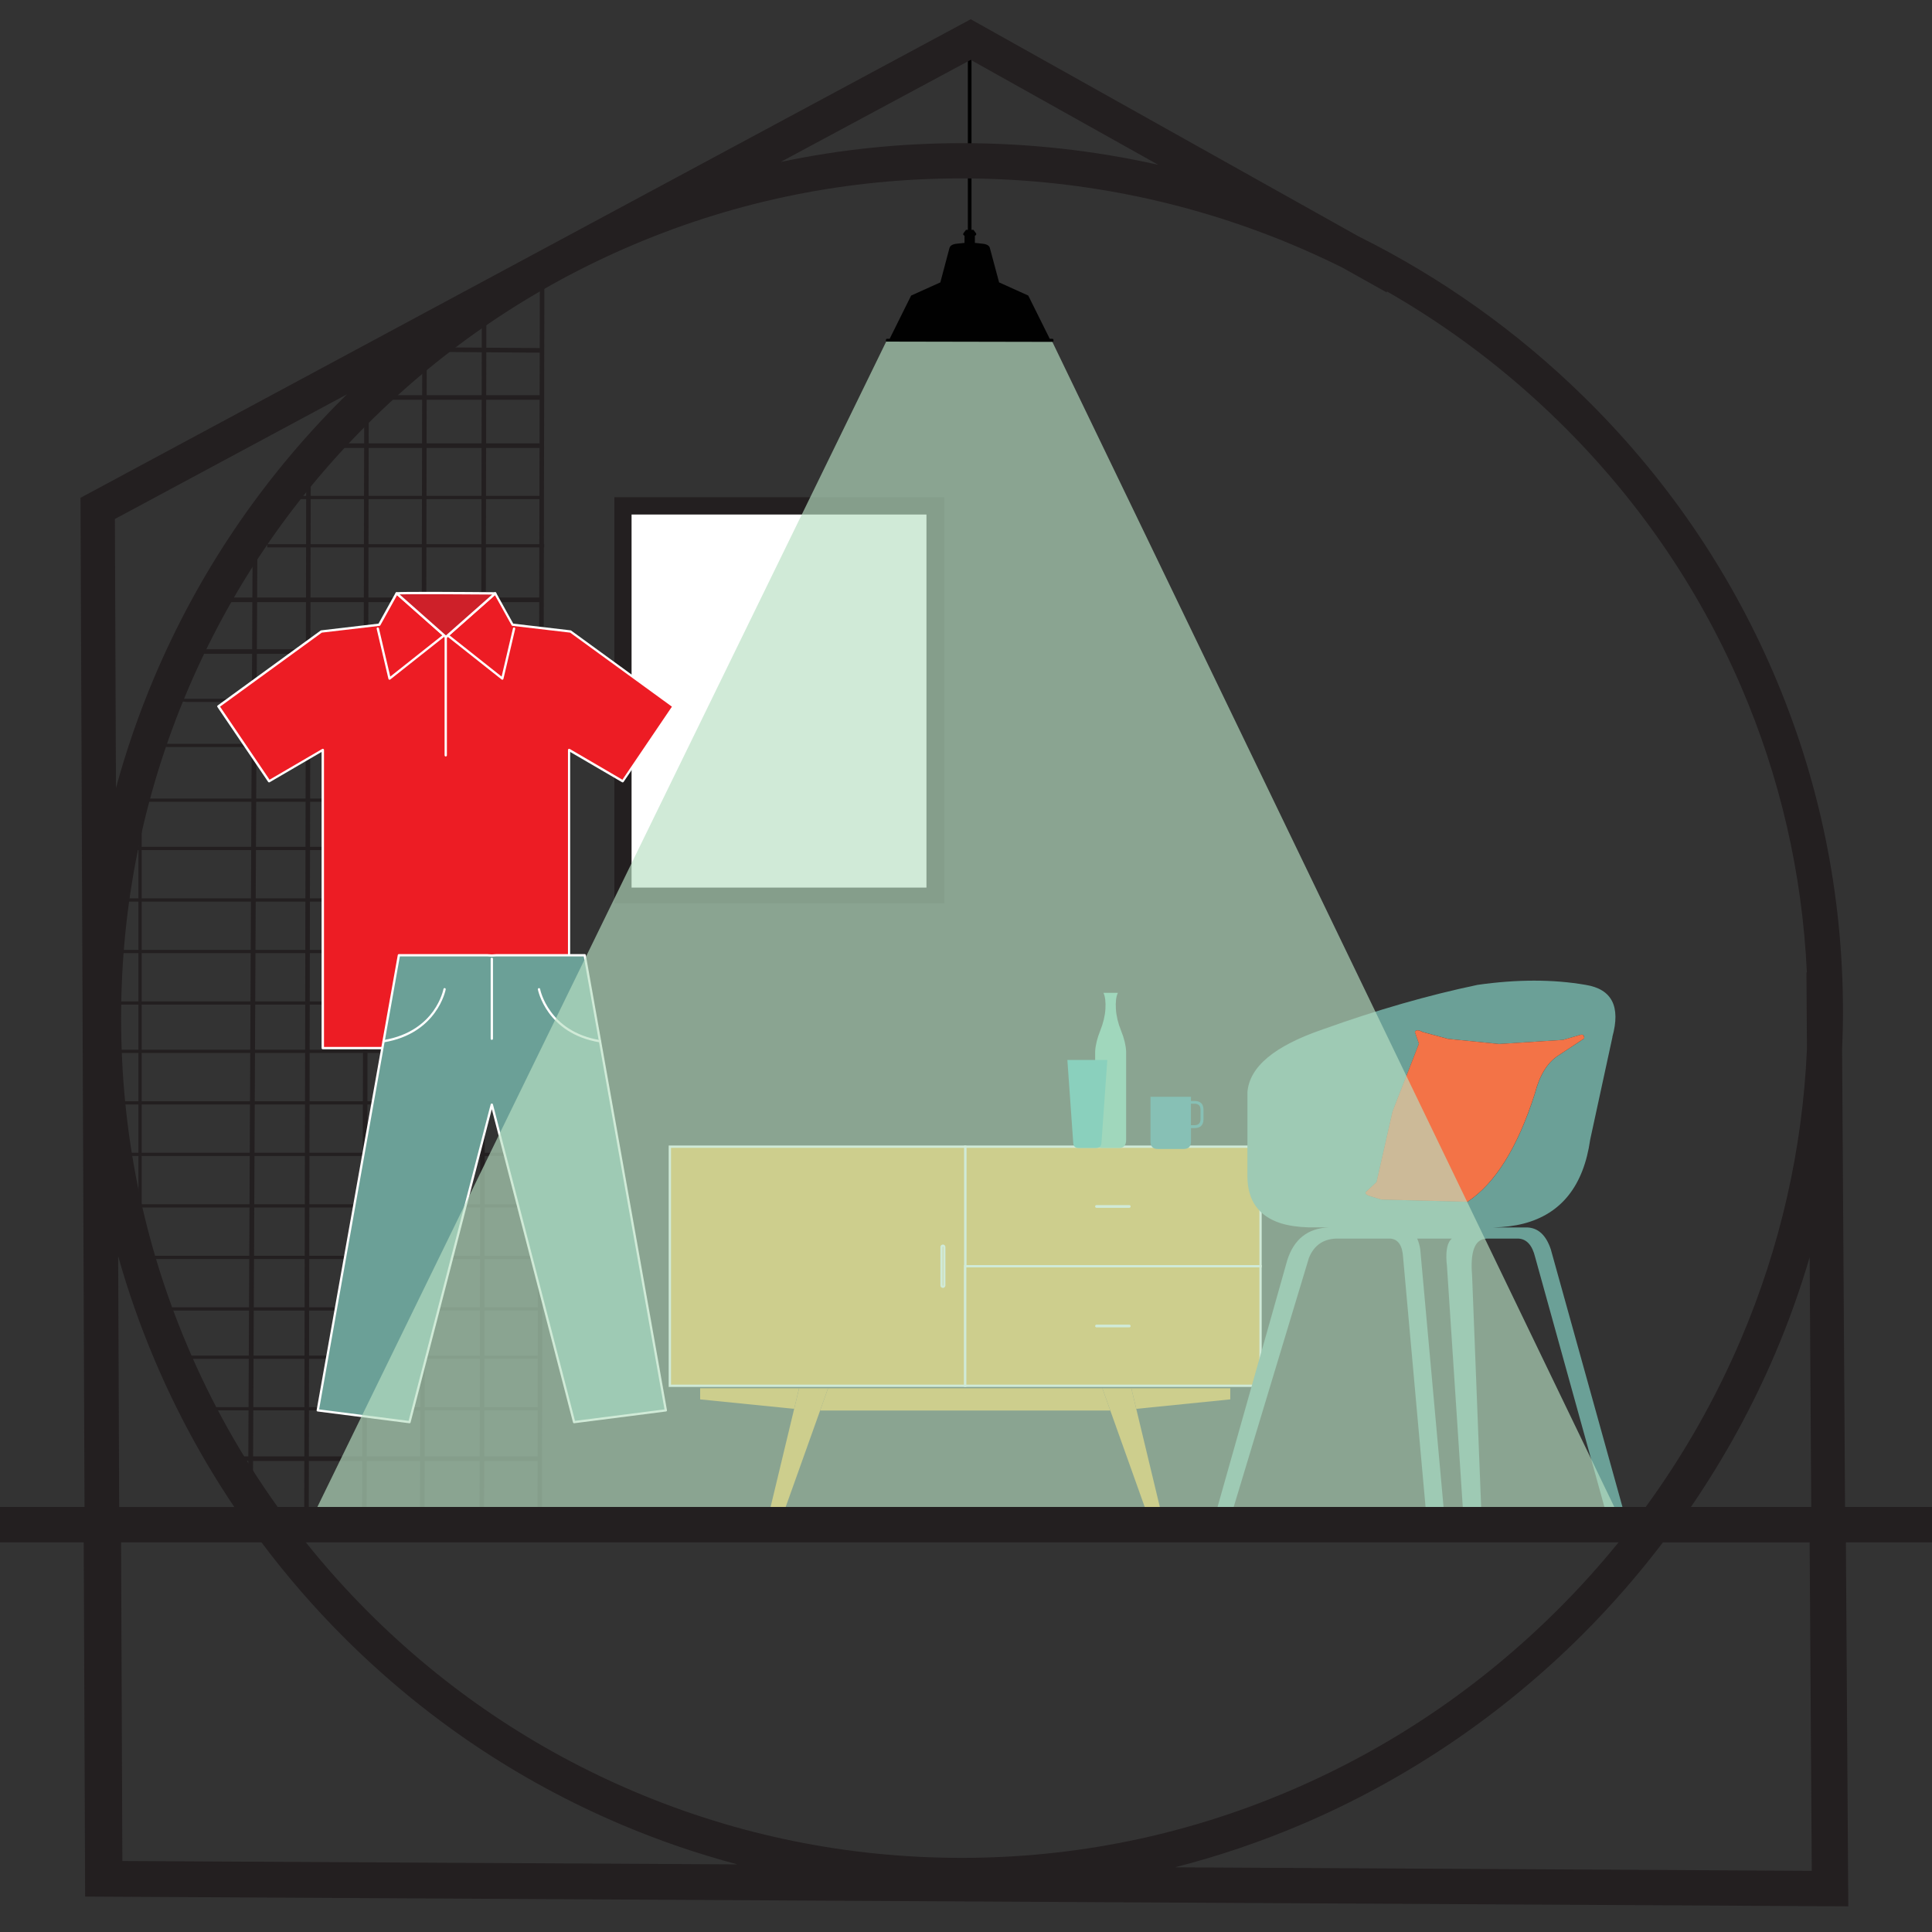 <?xml version="1.0" encoding="UTF-8"?>
<svg xmlns="http://www.w3.org/2000/svg" viewBox="0 0 600 600">
  <rect x="0" y="0" width="600" height="600" fill="#333333" stroke="none"/>
  <defs>
    <style>
      .cls-1, .cls-2 {
        fill: #fff;
      }

      .cls-1, .cls-3 {
        fill-rule: evenodd;
      }

      .cls-4 {
        fill: #010101;
      }

      .cls-5 {
        fill: #231f20;
      }

      .cls-6 {
        fill: #2a849b;
      }

      .cls-7 {
        fill: #ce2029;
      }

      .cls-8 {
        isolation: isolate;
      }

      .cls-9 {
        fill: #ed1c24;
      }

      .cls-10, .cls-3 {
        fill: #f5ac26;
      }

      .cls-11 {
        fill: #f37347;
      }

      .cls-12 {
        fill: #b8dfc2;
        mix-blend-mode: multiply;
        opacity: .66;
      }

      .cls-13 {
        fill: #32b4b2;
      }

      .cls-14 {
        fill: #72c8b0;
      }

      .cls-15 {
        fill: #6ba097;
      }
    </style>
  </defs>
  <g class="cls-8">
    <g id="BUILD">
      <rect class="cls-5" x="-71.89" y="310.03" width="334.78" height="1.41" transform="translate(-215.43 405.62) rotate(-89.89)"/>
      <rect class="cls-5" x="-71.42" y="292.37" width="369.85" height="1.41" transform="translate(-179.8 406) rotate(-89.89)"/>
      <g>
        <rect class="cls-5" x="-57.5" y="288.29" width="378" height="1.41" transform="translate(-157.76 419.93) rotate(-89.89)"/>
        <line class="cls-5" x1="131.5" y1="100" x2="130.91" y2="478"/>
      </g>
      <g>
        <line class="cls-5" x1="150" y1="90.76" x2="149.41" y2="478"/>
        <rect class="cls-5" x="-43.62" y="283.67" width="387.24" height="1.41" transform="translate(-134.68 433.82) rotate(-89.89)"/>
      </g>
      <rect class="cls-5" x="43" y="232" width="1" height="164"/>
      <rect class="cls-5" x="190.79" y="154.43" width="102.51" height="126.1"/>
      <rect class="cls-5" x="32" y="237" width="4" height="162"/>
      <rect class="cls-2" x="196.14" y="159.79" width="91.58" height="115.86"/>
      <g>
        <line class="cls-5" x1="79" y1="166" x2="77.54" y2="467"/>
        <rect class="cls-5" x="-71.5" y="316.26" width="300" height="1.48" transform="translate(-238.87 394.01) rotate(-89.73)"/>
      </g>
      <g>
        <line class="cls-5" x1="168" y1="83" x2="167.41" y2="478"/>
        <rect class="cls-5" x="-29.5" y="279.79" width="395" height="1.41" transform="translate(-112.83 447.95) rotate(-89.89)"/>
      </g>
      <rect class="cls-5" x="116.15" y="122.73" width="51.94" height="1.43"/>
      <rect class="cls-5" x="106.77" y="137.69" width="60.89" height="1.43"/>
      <rect class="cls-5" x="92" y="154" width="76" height="1"/>
      <rect class="cls-5" x="83" y="169" width="86" height="1"/>
      <rect class="cls-5" x="65.59" y="185.57" width="102.43" height="1.43"/>
      <rect class="cls-5" x="62.73" y="201.63" width="105.69" height="1.43"/>
      <polygon class="cls-5" points="168 218 58 218 48 217 158 217 168 218"/>
      <polygon class="cls-5" points="167 232 52 232 42 231 157 231 167 232"/>
      <rect class="cls-5" x="38" y="248" width="120" height="1"/>
      <rect class="cls-5" x="33" y="263" width="125" height="1"/>
      <rect class="cls-5" x="38" y="279" width="130" height="1"/>
      <rect class="cls-5" x="34.99" y="295" width="133.01" height="1"/>
      <rect class="cls-5" x="32" y="311" width="136" height="1"/>
      <rect class="cls-5" x="37" y="326" width="130" height="1"/>
      <rect class="cls-5" x="38" y="342" width="130" height="1"/>
      <rect class="cls-5" x="37" y="358" width="131" height="1"/>
      <rect class="cls-5" x="43" y="374" width="125" height="1"/>
      <rect class="cls-5" x="45" y="390" width="123" height="1"/>
      <rect class="cls-5" x="51" y="406" width="117" height="1"/>
      <rect class="cls-5" x="53" y="421" width="114" height="1"/>
      <rect class="cls-5" x="60" y="437" width="108" height="1"/>
      <rect class="cls-5" x="72.75" y="452.29" width="95.48" height="1.43"/>
      <rect class="cls-5" x="80.87" y="468.67" width="86.94" height="1.43"/>
      <rect class="cls-5" x="148.3" y="89.7" width="1.43" height="37.97" transform="translate(39.23 256.89) rotate(-89.58)"/>
      <g>
        <g>
          <polygon class="cls-9" points="177.19 196.12 159.19 194.01 153.79 184.28 138.49 197.81 123.19 184.28 117.79 194.01 99.78 196.12 67.83 219.37 83.58 242.63 100.23 232.9 100.23 325.49 138.49 325.49 176.74 325.49 176.74 232.9 193.4 242.63 209.15 219.37 177.19 196.12"/>
          <path class="cls-2" d="M176.74,325.85h-76.51c-.2,0-.36-.16-.36-.36v-91.97l-16.12,9.41c-.16.09-.37.05-.48-.11l-15.75-23.25c-.11-.16-.07-.38.09-.49l31.95-23.25s.11-.06.17-.07l17.82-2.09,5.31-9.57c.05-.09.15-.16.25-.18.11-.02.22.01.3.08l15.06,13.32,15.06-13.32c.08-.07.19-.1.3-.08.11.02.2.08.25.18l5.31,9.57,17.82,2.09c.06,0,.12.03.17.07l31.95,23.25c.16.11.19.33.09.49l-15.75,23.25c-.11.16-.32.2-.48.11l-16.12-9.41v91.97c0,.2-.16.36-.36.36ZM100.59,325.13h75.8v-92.23c0-.13.07-.25.18-.31.11-.06.25-.06.36,0l16.37,9.56,15.37-22.69-31.6-22.99-17.91-2.1c-.11-.01-.21-.08-.27-.18l-5.18-9.34-14.97,13.24c-.14.12-.34.12-.47,0l-14.97-13.24-5.18,9.34c-.06.1-.16.17-.27.18l-17.91,2.1-31.6,22.99,15.37,22.69,16.37-9.56c.11-.06.25-.07.36,0s.18.18.18.31v92.23Z"/>
        </g>
        <g>
          <polyline class="cls-9" points="117.33 195.22 120.98 210.74 137.93 197.32"/>
          <path class="cls-2" d="M120.98,211.1s-.08,0-.12-.02c-.12-.04-.2-.14-.23-.26l-3.65-15.52c-.05-.19.07-.38.27-.43.2-.04.38.07.43.27l3.52,14.98,16.51-13.08c.15-.12.38-.1.5.06s.1.38-.06.5l-16.95,13.42c-.06.05-.14.08-.22.08Z"/>
        </g>
        <g>
          <polyline class="cls-9" points="159.65 195.22 156 210.74 139.04 197.32"/>
          <path class="cls-2" d="M156,211.1c-.08,0-.16-.03-.22-.08l-16.95-13.42c-.15-.12-.18-.35-.06-.5s.35-.18.5-.06l16.51,13.08,3.52-14.98c.04-.19.24-.31.43-.27.19.05.31.24.27.43l-3.65,15.52c-.03.12-.11.22-.23.26-.04.01-.08.02-.12.02Z"/>
        </g>
        <path class="cls-2" d="M138.43,234.93c-.2,0-.36-.16-.36-.36v-36.57c0-.2.16-.36.36-.36s.36.16.36.36v36.57c0,.2-.16.36-.36.36Z"/>
        <g>
          <path class="cls-7" d="M123.67,184.69l14.82,13.12,15.3-13.53s-30.02-.25-30.6,0"/>
          <path class="cls-2" d="M138.49,198.17c-.08,0-.17-.03-.24-.09l-14.82-13.12c-.1-.09-.14-.22-.11-.34-.01,0-.02,0-.03,0-.18.08-.37-.01-.45-.19s.03-.4.21-.48c.59-.26,21.7-.11,30.75-.03.15,0,.28.09.33.23.05.14.01.29-.1.39l-15.3,13.53c-.07.06-.15.09-.24.09ZM124.08,184.58l14.41,12.76,14.37-12.7c-10.52-.09-25.18-.16-28.78-.05Z"/>
        </g>
      </g>
      <g>
        <g>
          <polygon class="cls-15" points="181.59 296.66 154.2 296.66 152.74 296.75 151.27 296.66 123.88 296.66 98.69 438 127.17 441.66 152.74 343.04 178.3 441.66 206.79 438 181.59 296.66"/>
          <path class="cls-2" d="M178.3,442.01c-.16,0-.3-.11-.35-.27l-25.22-97.28-25.22,97.28c-.05.17-.21.29-.39.26l-28.49-3.65c-.1-.01-.18-.06-.24-.14s-.08-.18-.06-.27l25.2-141.35c.03-.17.18-.29.35-.29h27.39l1.48.09,1.42-.09h27.41c.17,0,.32.12.35.29l25.2,141.35c.02.1,0,.2-.06.27s-.15.13-.24.14l-28.49,3.65s-.03,0-.05,0ZM99.1,437.7l27.8,3.56,25.49-98.31c.08-.32.61-.32.69,0l25.49,98.31,27.8-3.56-25.08-140.68h-27.09l-1.44.09-1.51-.09h-27.07s-25.08,140.68-25.08,140.68Z"/>
        </g>
        <g>
          <path class="cls-15" d="M138.07,307.22s-2.4,13.44-18.95,16.15"/>
          <path class="cls-2" d="M119.12,323.72c-.17,0-.32-.12-.35-.3-.03-.19.1-.38.29-.41,8.43-1.38,13.06-5.63,15.45-8.95,2.59-3.59,3.2-6.88,3.21-6.91.03-.19.22-.32.41-.29.19.03.32.22.29.41-.02.14-2.64,13.72-19.25,16.44-.02,0-.04,0-.06,0Z"/>
        </g>
        <g>
          <path class="cls-15" d="M167.4,307.22s2.4,13.44,18.95,16.15"/>
          <path class="cls-2" d="M186.35,323.72s-.04,0-.06,0c-16.61-2.72-19.22-16.3-19.25-16.44-.03-.19.09-.38.29-.41.19-.03.38.09.41.29.02.13,2.56,13.23,18.66,15.86.19.03.33.22.29.41-.03.17-.18.3-.35.3Z"/>
        </g>
        <path class="cls-2" d="M152.74,322.94c-.2,0-.36-.16-.36-.36v-24.81c0-.2.16-.36.36-.36s.36.16.36.36v24.81c0,.2-.16.36-.36.36Z"/>
      </g>
      <g>
        <g>
          <rect class="cls-10" x="299.75" y="356.11" width="91.72" height="37.13"/>
          <path class="cls-2" d="M391.83,393.59h-92.43v-37.84h92.43v37.84ZM300.11,392.88h91.01v-36.41h-91.01v36.41Z"/>
        </g>
        <g>
          <rect class="cls-10" x="208.03" y="356.11" width="91.72" height="74.25"/>
          <path class="cls-2" d="M300.11,430.72h-92.44v-74.97h92.44v74.97ZM208.39,430.01h91.01v-73.54h-91.01v73.54Z"/>
        </g>
        <g>
          <rect class="cls-10" x="299.75" y="393.24" width="91.72" height="37.13"/>
          <path class="cls-2" d="M391.83,430.72h-92.43v-37.84h92.43v37.84ZM300.11,430.01h91.01v-36.41h-91.01v36.41Z"/>
        </g>
        <polygon class="cls-3" points="248.17 431.14 237.31 476.35 241.02 476.35 257.16 431.14 248.17 431.14"/>
        <path class="cls-3" d="M382.06,431.14h-30.72l1.54,6.39,29.19-2.94v-3.45h0ZM217.44,431.14h30.72l-1.53,6.39-29.19-2.94v-3.45h0ZM257.16,431.14h85.19l2.46,6.9h-90.11l2.46-6.9Z"/>
        <polygon class="cls-3" points="351.34 431.14 362.2 476.35 358.48 476.35 342.35 431.14 351.34 431.14"/>
        <g>
          <path class="cls-3" d="M292.4,387.28c0-.24.19-.43.43-.43s.42.19.42.43v11.92c0,.24-.19.43-.42.43s-.43-.19-.43-.43v-11.92Z"/>
          <path class="cls-2" d="M292.83,399.98c-.43,0-.78-.35-.78-.78v-11.92c0-.43.35-.78.78-.78s.78.35.78.78v11.92c0,.43-.35.78-.78.78ZM292.83,387.21s-.07.03-.07.07v11.92c0,.08.14.08.14,0v-11.92s-.03-.07-.07-.07Z"/>
        </g>
        <path class="cls-1" d="M350.71,374.25c.23,0,.42.19.42.42s-.19.43-.42.43h-10.19c-.23,0-.42-.19-.42-.43s.19-.42.42-.42h10.19Z"/>
        <path class="cls-1" d="M350.71,411.38c.23,0,.42.19.42.43s-.19.42-.42.42h-10.19c-.23,0-.42-.19-.42-.42s.19-.43.42-.43h10.19Z"/>
      </g>
      <g id="Layer0_32_FILL">
        <path class="cls-15" d="M500.73,322.03c2.63-9.45-.13-14.85-8.29-16.17-10.12-1.75-21.31-1.75-33.58,0-15.33,3.21-31.33,7.81-47.99,13.8-15.05,5.13-22.87,11.64-23.47,19.54v26.18c.04,7.48,3.5,12.32,10.37,14.52,2.46.75,5.33,1.17,8.61,1.27h6.27c-6.54.28-10.84,3.7-12.89,10.24l-23.7,83.88c-.38,1.3.1,1.9,1.44,1.8h1.36c1.13-.04,1.8-.57,2.01-1.59l25.63-84.85c1.67-4.13,4.8-6.13,9.39-6h15.86c2.44.18,3.77,2.11,3.99,5.77l7.4,82.27c-.14,2.87.78,4.34,2.76,4.41,2.06-.1,3.06-.98,2.99-2.65l-7.82-86.49c-.21-1.29-.53-2.39-.95-3.31h10.75c-1.34,1.13-1.89,3.55-1.63,7.27.04.31.08.65.11,1.02l5.28,80.47c.06,2.4.71,3.63,1.95,3.69h1.14c1.81-.14,2.64-1.33,2.48-3.56l-3.03-77.48c-.62-7.5.89-11.31,4.54-11.4h9.96c2.5.18,4.2,2.11,5.09,5.77l22.81,82.27c.42,2.87,1.62,4.34,3.58,4.41,2.08-.1,2.92-.98,2.52-2.65l-24.06-86.49c-1.47-4.38-3.91-6.64-7.31-6.78h-10.51c3.43-.07,6.56-.47,9.37-1.19,11.74-3.05,18.64-11.75,20.69-26.09l6.91-31.86M490.83,321.38c.78-.23,1.17.15,1.17,1.12l-8.22,5.41c-3.31,2.22-5.67,6.12-7.1,11.7-5.34,16.72-12.32,27.92-20.94,33.62l-26.75-.7-3.82-1.17c-1.16-.44-1.37-.93-.64-1.48l2.99-2.8,4.96-21.9,8.2-21.05-1.25-3.62c.25-.73,1.06-.73,2.42,0l7.89,2.12,15.81,1.59,19.88-1.27,5.41-1.57Z"/>
        <path class="cls-11" d="M491.99,322.5c0-.98-.39-1.35-1.17-1.12l-5.41,1.57-19.88,1.27-15.81-1.59-7.89-2.12c-1.36-.73-2.16-.73-2.42,0l1.25,3.62-8.2,21.05-4.96,21.9-2.99,2.8c-.73.55-.52,1.05.64,1.48l3.82,1.17,26.75.7c8.62-5.7,15.6-16.9,20.94-33.62,1.43-5.58,3.79-9.48,7.1-11.7l8.22-5.41Z"/>
      </g>
      <g id="Layer0_144_FILL">
        <path class="cls-6" d="M369.86,341.9v-1.28h-12.56v13.89c0,1.55.77,2.32,2.31,2.32h7.94c1.55,0,2.32-.77,2.32-2.32v-4.18h1.11c1.84,0,2.77-.93,2.77-2.79v-2.87c0-1.84-.92-2.75-2.77-2.75h-1.11M370.96,342.76c1.25,0,1.88.63,1.88,1.89v2.87c0,1.28-.63,1.92-1.88,1.92h-1.11v-6.68h1.11Z"/>
      </g>
      <g>
        <g id="Layer0_80_MEMBER_1_FILL">
          <path class="cls-4" d="M297.1,75.69c-1.26.13-2,.56-2.23,1.31l-2.84,10.7-9.07,4.09-6.67,13.43h-.81c-.1,0-.18.04-.25.11-.07.07-.1.14-.1.23v.27c0,.09.03.17.1.24s.15.1.25.1h51.35c.09,0,.17-.03.24-.1s.1-.15.1-.24v-.27c0-.08-.03-.16-.1-.23-.07-.08-.15-.11-.24-.11h-.82l-6.67-13.43-9.06-4.09-2.87-10.7c-.21-.74-.95-1.18-2.22-1.31l-2.43-.26v-2.19l.4-.32v-.39l-.84-1.15h-2.32l-.86,1.15v.39l.4.32v2.19l-2.42.26Z"/>
        </g>
        <g id="Layer0_80_MEMBER_2_FILL">
          <path class="cls-4" d="M301.71,17.4h-1.14v55.11h1.14V17.4Z"/>
        </g>
      </g>
      <g>
        <g id="Layer0_47_MEMBER_2_FILL">
          <path class="cls-14" d="M347.17,308.34h-4.47c.53,1.18.73,2.85.6,5.01-.14,2.16-.68,4.41-1.62,6.75-.93,2.32-1.46,4.46-1.57,6.44v27.34c-.03,1.73.67,2.6,2.09,2.63h5.45c1.41-.03,2.1-.9,2.08-2.63v-27.34c-.1-1.97-.62-4.12-1.57-6.44-.94-2.34-1.48-4.59-1.61-6.75-.14-2.16.06-3.83.6-5.01Z"/>
        </g>
        <g id="Layer0_47_MEMBER_6_FILL">
          <path class="cls-13" d="M343.88,329.25v-.06h-12.39v.06l1.83,25.91c.12.91.68,1.36,1.66,1.36h5.41c.97,0,1.52-.45,1.66-1.36l1.83-25.91Z"/>
        </g>
      </g>
      <polygon class="cls-12" points="275.22 106.08 93.62 478.13 506.22 478.13 326.82 106.18 275.22 106.08"/>
    </g>
    <g id="Layer_3">
      <path class="cls-5" d="M600,468h-27l-.92-141.99c.17-3.9.27-7.81.27-11.74,0-36.66-7.3-72.16-21.69-105.52-13.86-32.12-33.7-60.96-58.96-85.69-20.63-20.2-44.04-36.84-69.76-49.63L301.47,5.98,25,154.6l1.25,313.4H0v11h26l.44,110,541.94,3,5.62.03-.74-113.03h26.74v-11ZM562.5,468h-37.39c.25-.36.5-.71.75-1.07,9.94-14.66,18.49-30.3,25.4-46.5,4.19-9.83,7.76-19.82,10.74-29.96l.5,77.53ZM540.62,213.01c12.2,28.27,19.08,58.15,20.52,88.99h-.13s.15,23.8.15,23.8c-1.37,31.12-8.26,61.43-20.55,90.24-7.87,18.46-17.76,35.83-29.52,51.96H86.23c-11.17-15.59-20.59-32.37-28.12-50.19-13.6-32.16-20.5-66.32-20.5-101.54s6.9-69.38,20.5-101.54c13.14-31.06,31.95-58.96,55.91-82.92,23.96-23.96,51.86-42.77,82.92-55.91,32.16-13.6,66.32-20.5,101.54-20.5s69.57,6.79,101.9,20.19c5.58,2.31,11.05,4.81,16.42,7.47l13.81,7.73.15-.27c19.35,11.08,37.18,24.56,53.26,40.29,24.25,23.74,43.3,51.39,56.6,82.2ZM502.66,479c-5.8,7.13-11.98,14-18.55,20.57-24.23,24.23-52.36,43.28-83.61,56.6-32.37,13.81-66.62,20.81-101.8,20.81s-69.35-6.89-101.49-20.49c-31.05-13.13-58.93-31.93-82.88-55.88-6.88-6.88-13.32-14.1-19.34-21.61h407.67ZM359.73,51.19c-19.89-4.47-40.3-6.73-61.03-6.73-19.09,0-37.88,1.96-56.24,5.83l59-31.7,58.26,32.6ZM107.78,122.44c-.56.55-1.13,1.09-1.68,1.65-24.96,24.96-44.56,54.03-58.25,86.4-4.73,11.19-8.67,22.62-11.84,34.24l-.33-83.55,72.11-38.74ZM36.69,390.09c3.06,10.88,6.82,21.58,11.26,32.08,6.82,16.13,15.12,31.44,24.81,45.84h-35.75l-.31-77.91ZM37.6,479h43.61c7.76,10.36,16.29,20.2,25.56,29.47,24.97,24.97,54.04,44.57,86.42,58.27,11.7,4.95,23.66,9.03,35.83,12.26l-191.02-1.05-.4-98.95ZM562.66,581l-197.78-1.09c13.4-3.42,26.57-7.88,39.46-13.37,16.23-6.92,31.9-15.48,46.58-25.44,14.54-9.86,28.22-21.17,40.67-33.62,8.9-8.9,17.21-18.45,24.84-28.47h45.57l.66,102Z"/>
    </g>
  </g>
</svg>
